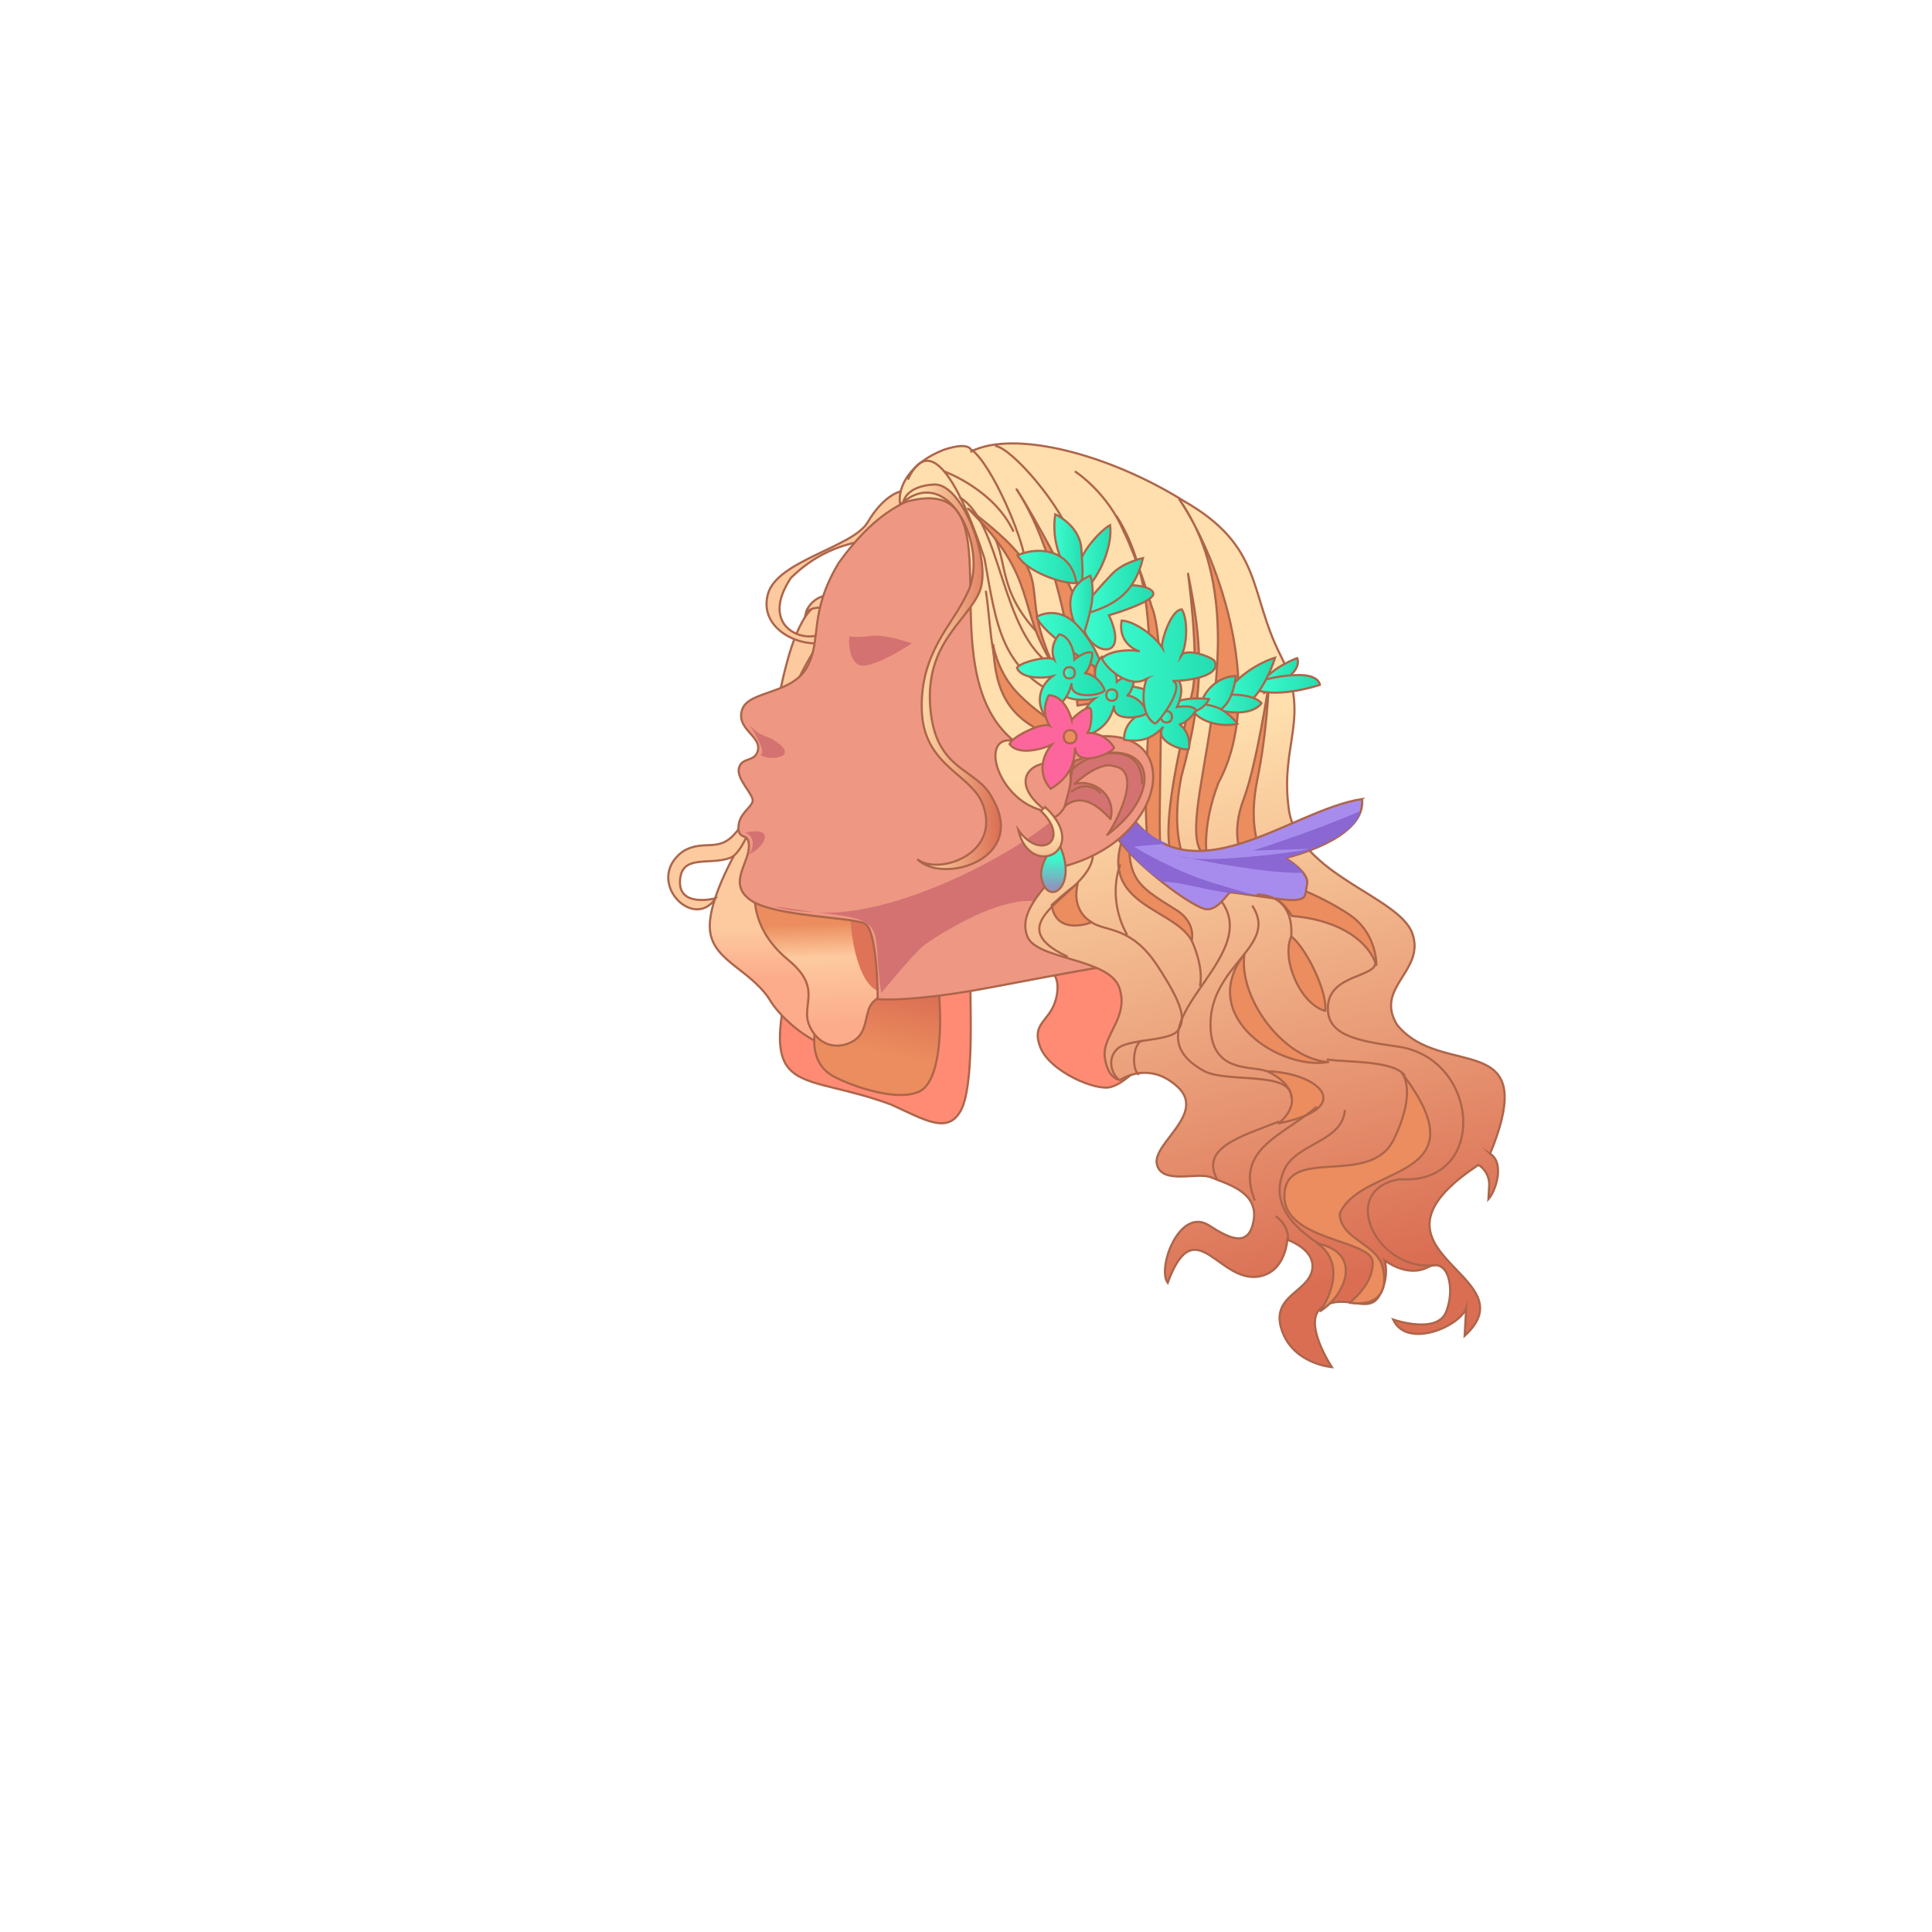 <svg version="1.1" id="图层_1" xmlns="http://www.w3.org/2000/svg" x="0" y="0" viewBox="0 0 1024 1024" style="enable-background:new 0 0 1024 1024" xml:space="preserve"><style>.st0,.st2,.st6{fill:#ff8b74;stroke:#ad654a;stroke-width:1.134;stroke-miterlimit:10}.st2,.st6{fill:#fdca9f}.st6{fill:#ee9883}.st7{fill:#d47272}.st10,.st11,.st9{fill:none;stroke:#ad654a;stroke-width:1.134;stroke-miterlimit:10}.st10,.st11{stroke-linejoin:round}.st11{fill:#eb8d5e}.st13{fill:#8a67d2}</style><path class="st0" d="M514.3 523.2c0-11.1-3.7-18.9-4.4-21.8l-93.6 25.9c-11.2 53.8 10.3 41.3 55.9 58.1 18.1 8.2 30 15.9 37 3.3 7-12.6 5.1-54.4 5.1-65.5z"/><linearGradient id="SVGID_1_" gradientUnits="userSpaceOnUse" x1="424.271" y1="544.64" x2="424.271" y2="574.75" gradientTransform="translate(0 -56)"><stop offset=".107" style="stop-color:#fdca9f"/><stop offset="1" style="stop-color:#fcac8a"/></linearGradient><path d="m471.7 451.8-76.6-8.9s-18.5 29.2-18.9 47.4 19.6 22.2 31.1 38.5c12 21 52 43.4 60.7 16.3 3-24.7 5.6-72.5 3.7-93.3z" style="fill:url(#SVGID_1_);stroke:#ad654a;stroke-width:1.134;stroke-miterlimit:10"/><path class="st2" d="M437.3 318.2c-25.8 7.7-25.1 88.6-42.1 115-11.8 22.6-20 10-33.3 18.1-20.7 15.3 5.5 42.7 17.4 24.8 0 0-19.6 5.2-18.9-9.2s15.5-8.1 26.6-12.2 22.6-52.9 29.2-76.6 25.2-48.1 25.2-48.1l8.5-10c0 .1-1.5-4.4-12.6-1.8z"/><path class="st2" d="M484.3 260.5c-6.7-2.6-16.6 3-24.4 16.3s-48.1 20.3-52.9 38.1 15.5 27.4 27 25.9 11.8-19.6 7.8-23.7-13.3 1.5-14.8 8.1c2.6-4.1 9.6-3 9.6-3 14.7 23.9-41.3 20.1-17.4-15.9 24.3-23.9 50.2-19.8 70.3-23.3 0 .1 1.5-19.9-5.2-22.5z"/><linearGradient id="SVGID_2_" gradientUnits="userSpaceOnUse" x1="463.454" y1="613.227" x2="471.357" y2="576.871" gradientTransform="translate(0 -56)"><stop offset="0" style="stop-color:#eb8d5e"/><stop offset="1" style="stop-color:#da6e53"/></linearGradient><path d="M498 530.9c-.7-12.9-2.6-26.3-3.7-29.2l-61.4 39.6c-3.3 13.7-.7 24.4 9.6 29.6s32.6 12.9 44.4 7.8 11.9-34.8 11.1-47.8z" style="fill:url(#SVGID_2_);stroke:#ad654a;stroke-width:1.134;stroke-miterlimit:10"/><linearGradient id="SVGID_3_" gradientUnits="userSpaceOnUse" x1="438.702" y1="545.593" x2="440.282" y2="599.335" gradientTransform="translate(0 -56)"><stop offset="0" style="stop-color:#eb8d5e"/><stop offset=".328" style="stop-color:#fdca9f"/><stop offset="1" style="stop-color:#fcac8a"/></linearGradient><path d="M471.4 461c-3-4.1-11.8-10.7-12.2-11.8L400 472.5c0 4.4-1.1 20.7 17.8 36.3s5.9 24 11.5 35.5 16.6 11.8 23.7 7 5.2-14.8 9.2-19.6 11.5-5.5 14.4-15.2c2.9-9.6-2.3-51.4-5.2-55.5z" style="fill:url(#SVGID_3_);stroke:#ad654a;stroke-width:1.134;stroke-miterlimit:10"/><path d="M479.5 466.6 451 478.8c-2.2 13.8 6.7 72.7 33.7 34 1.1-4.5-3-39.6-5.2-46.2z" style="fill:#df7357"/><path class="st0" d="M604.6 503.2c-1.1-1.1-11.8-4.8-11.8-4.8L550.9 511c1.5 1.1 11.8 2.6 9.2 16.6s-13.7 13.7-8.9 27 30 24 37.7 21.5 10.4-7.8 14.8-8.5 11.1-4.1 13.7-10.4-11.7-52.9-12.8-54z"/><path class="st6" d="M599.3 315.2c-2.9-9.8-49.1-64.4-51.1-65-41.5 13.5-68.7-.7-103.7 48.2-16.2 27.1-8.7 40.4-16.7 55.1s-30.9 12.4-34.4 22.5 9.5 13.9 8.4 21.1-8.4 3.8-10.1 9.8 8.1 14.4 7.2 17.9-7.5 6.6-7.5 13.9 6.1 1.7 5.5 10.7-11.3 19.6 1.4 28 53.1 8.7 60 12.1 6.9 40.1 6.9 40.1 18.2 1.7 60.6-6.4 59.8-11 59.8-11 16.6-187.1 13.7-197z"/><path class="st7" d="M457.9 352.8c8.7-.6 25.4-11.8 25.4-11.8s-14.1-4.9-21.1-4-11 .6-11.8.3-1.2 16.1 7.5 15.5zM411.1 392.9c-3.8-2.9-8.9-2.6-13.6-8.4-.1.5 9.3 13.5 5.5 15.6 4.2 3.4 21.3 1.7 8.1-7.2zM394.9 441.4c5.3 1.3 4.9 9 1.7 11.5 7.9-2.8 15.8-15.6-1.7-11.5zM567.8 423.5c-8.3 17.8-89.4 64.7-136.6 59.9 41.9 4.3 30.3 7.3 35.9 42.9 0 0 17.3-21.1 22.8-25.4 10.7-7.7 59.6-38.5 73-14.2l8.7-36.4-3.8-26.8z"/><path class="st7" d="M431.2 483.4c-10.3-1.5-20.7-3-20.7-3s6.8 2.7 20.7 3z"/><linearGradient id="SVGID_4_" gradientUnits="userSpaceOnUse" x1="617.551" y1="403.122" x2="704.487" y2="735.85" gradientTransform="translate(0 -56)"><stop offset=".124" style="stop-color:#ffdfad"/><stop offset="1" style="stop-color:#da6e53"/></linearGradient><path d="M789.8 611.5c27.5-67.4-25.5-39-49.3-68.3-12.3-19.9 15.1-28.5 8.1-48.4s-60.6-30.9-65.5-65.9 12.2-48.8-4.5-81.8-9-57.4-50.9-81.4c-39.9-25-89.8-37.9-112.8-26.5 0 0 0-5.7-14.7-.8-17.4 6.8-24.5 19.2-23.2 28.5 67.3-21.4 11.9 85.7 60.2 125.7-19.1-3.4-7.9 33.3 17.5 37.4-42.1-31.7 52.2-46.2 6.5 30.9-8.5 11-21.6 22.8-16.7 35.4s43.5 11.4 48.8 27.3-9.4 25.2-7.7 37 8.1 11.8 8.1 11.8 15.1-10.6 30.5 3.7-13.8 30.1-11 41.1 21.6 3.7 28.9 6.9 24.8 7.3 22.4 22.4-12.6 10.2-24 2.8c-15.5-9.4-27.3 22.9-21.6 30.6 14.9-40.2 27.5 2.4 50-3.7 12.6-3.3 13.4-19.1 13.4-19.1s15.9 5.3 13 16.7-22 13.4-15.9 31.3 26.5 19.5 26.5 19.5-16.7-25.2-4.5-32.2 24 4.5 29.7-5.7 2.8-18.7 2.8-18.7 11.8 9.4 22.8 3.7 14.7 11.4 9.8 23.6-28.1 4.1-28.1 4.1c7.3 15.8 35.5 3.6 38.7-6.1l-.8 14.7c36-32.7-62.6-44.1 6.9-90.3 0-1.2 6.5 3.3 6.1 10.6l-.4 7.3c3.7-4.1 8.9-18.9.9-24.1z" style="fill:url(#SVGID_4_);stroke:#ad654a;stroke-width:1.134;stroke-miterlimit:10"/><path class="st9" d="M524.3 279.8c11.2 16.4 2.7 31.3 26.2 56.2"/><path class="st9" d="M508.4 263.5c22.6 12.8 21.8 72.6 49.6 89.5M527.4 236.3c8.8 1 35.4 31.8 41.3 50.8M515 238.3c11.5 9.3 26.4 45.7 28.1 57.4"/><path class="st9" d="M500.3 249.8s26.6 9.5 36.9 32M522.5 313.1c3.2 20.3 2 46.4 17.1 62.8"/><path class="st9" d="M481.2 254.2c15.2-33.1 35.1 25.4 40.6 41.8 6.6 37.3 8.9 58.3 41.3 73.8"/><path class="st10" d="M646.6 476.7c25.5 31.5-53.1 66.8-8 91.2 12.7 6.1 46.1-.3 45.8 13.8"/><path class="st11" d="M626.1 411.8c13.4-48.6 10.6-72.4 3.6-107.7 0 0 5.8 42.5 2.5 61.6-4.8 23-17.7 71.2-11 88.9l6.6 1.1s-7.5-14.3-1.7-43.9zM610.4 321.5c-8-27.6-18.5-47.8-18.5-47.8 32 50.1 8.6 133.2 17.7 182.3l5.8-3.9c-2.8-15 4.1-109.7-5-130.6zM573.5 326.1c-9-24.7-35-68.1-34.7-66.7 19.6 29.6 29.5 80 32.3 114.6l9.9-1.7c.1 0 1.5-21.5-7.5-46.2zM558.7 353.5c-20.8-32.6-7.5-46.3-45.6-83.9 52.9 40.2 23.3 36.6 45.6 83.9zM536.9 364.6c-8.8-10.8-10.5-22.9-10.5-22.9.9 24.4 7.7 40.5 34.6 49.4l1.1-5.8c-.1 0-16.3-9.9-25.2-20.7zM666.4 413.2c5.2-25.1 6.1-50.8 6.1-50.8s-6.4 42.8-13.3 61-1.4 28.7-1.4 28.7c22.7 5.1.4 2.2 8.6-38.9z"/><path class="st11" d="M639.7 454.1s-3-15.5 6.1-39.2c24.6-45.5 2.3-115.8-20.8-150.3 49.1 69.7-8.4 178.1 14.7 189.5zM624.7 483.1c-19.4-12.2-26.2-15.4-26.3-36.2l-3.3-2.8c-12.4 35.8 27 37.1 36.5 54.4 0 0 2.5-8.5-6.9-15.4zM715.1 484.7c-14.9-9.9-29-14.6-29-14.6l-16.3 1.9s10.5 5.2 14.9 13.5c20.9 1.6 39.2 10.4 44.8 25.9 0 0 .5-16.7-14.4-26.7z"/><path d="M721.9 423.5c-38.6 5.9-90.7 54.4-124.2 6.8l-7.9 9.1c3 11.4 38.7 40 49.2 42.5 6.4.9 11.5-8.2 12.8-8.8s29.1 4.6 34.9 3.9 4.9-2.1 6.1-8.5-11.5-13.7-11.5-13.7c8.7-2.2 42.8-12.1 40.6-31.3z" style="fill:#a78ced;stroke:#ad654a;stroke-width:1.134;stroke-miterlimit:10"/><path class="st13" d="M625.5 453.8c-1.6-.4-2.6-.6-2.6-.6s.9.3 2.6.6zM693.9 449.9c.1 0 .1 0 0 0zM681.2 454.7c1.6.1 38.7-11.2 39.6-24.7-26.4 11.3-56.6 20.8-56.6 20.8s28.3-.8 29.7-.9c-3.4 1.4-57.3 8.5-68.4 3.9 11 2.4 46 9.3 65.2 8.8-3.3-4.3-9.5-7.9-9.5-7.9z"/><path class="st13" d="M601.4 449c-.8-.5 5.2-.8 17.3-1.8-15.3-6.1-20.9-17-20.9-17l-7.9 9.1c3.3 7.4 13.3 19.3 26.2 28.1 9.9-.1 19.4 3.7 35.4 5.9.2-.2.3-.3.4-.3.5-.3 6.2.6 12.8 1.5-4.5-1.4-11.5-3.5-21.3-6.4-19.9-5.8-41.1-18.5-42-19.1z"/><path class="st6" d="m568.9 392.8-4.3 3c3.2 6.5 6.4 32.3-6.7 37.9 7.6 7.7-1.3 20.7 4.8 25.8 60.5-15.1 66.5-83.4 6.2-66.7z"/><path d="M564.3 427.4c10-8.4 20 2.2 24.3 6.7 3.1-11.9-8.1-21.4-19.1-18.6 0 0 13.1-12.4 20.9-9.4 17 2.5-1.7 34.9-3.6 36.4 30.9-22.6 26.1-55.8-17.4-39.1 0 0-2.1 7.9-1.8 9.7s-3.3 14.3-3.3 14.3z" style="fill:#d47272;stroke:#ad654a;stroke-width:1.134;stroke-linejoin:round;stroke-miterlimit:10"/><path class="st9" d="M605.3 415.6c.4-26.3-33.4-15.3-38.3-5.8"/><linearGradient id="SVGID_5_" gradientUnits="userSpaceOnUse" x1="558.309" y1="508.209" x2="558.309" y2="528.677" gradientTransform="translate(0 -56)"><stop offset=".124" style="stop-color:#3afacc"/><stop offset=".866" style="stop-color:#8e97bd"/></linearGradient><path d="M561 446.6s-9.6 7.6-9.2 17.8c2.6 17.4 20.8 6 9.2-17.8z" style="fill:url(#SVGID_5_);stroke:#ad654a;stroke-width:1.134;stroke-miterlimit:10"/><linearGradient id="SVGID_6_" gradientUnits="userSpaceOnUse" x1="571.062" y1="350.9" x2="588.554" y2="350.9" gradientTransform="translate(0 -56)"><stop offset=".086" style="stop-color:#3afacc"/><stop offset="1" style="stop-color:#24ddb0"/></linearGradient><path d="M588.4 278.3c-7.1 3.8-26.6 26.1-12 33.2 7.9-8.9 13.2-23.1 12-33.2z" style="fill:url(#SVGID_6_);stroke:#ad654a;stroke-width:1.134;stroke-miterlimit:10"/><linearGradient id="SVGID_7_" gradientUnits="userSpaceOnUse" x1="558.881" y1="346.95" x2="573.825" y2="346.95" gradientTransform="translate(0 -56)"><stop offset=".086" style="stop-color:#3afacc"/><stop offset="1" style="stop-color:#24ddb0"/></linearGradient><path d="M573.1 290.3c-1.3-12.2-13.8-17.7-13.8-17.7-2.2 14.4 3.3 28.3 12.2 36.7 3-.5 2.5-5.2 1.6-19z" style="fill:url(#SVGID_7_);stroke:#ad654a;stroke-width:1.134;stroke-miterlimit:10"/><linearGradient id="SVGID_8_" gradientUnits="userSpaceOnUse" x1="539.247" y1="356.522" x2="570.447" y2="356.522" gradientTransform="translate(0 -56)"><stop offset=".086" style="stop-color:#3afacc"/><stop offset="1" style="stop-color:#24ddb0"/></linearGradient><path d="M570.5 309.1c-8.4.3-26.8-6.5-31.2-14.8 12.5-5.4 28.9-2 31.2 14.8z" style="fill:url(#SVGID_8_);stroke:#ad654a;stroke-width:1.134;stroke-miterlimit:10"/><linearGradient id="SVGID_9_" gradientUnits="userSpaceOnUse" x1="573.536" y1="383.177" x2="611.331" y2="383.177" gradientTransform="translate(0 -56)"><stop offset=".086" style="stop-color:#3afacc"/><stop offset="1" style="stop-color:#24ddb0"/></linearGradient><path d="M611.3 314.5c-.7-4.6-16.8-5.7-22.9-2.6s-13.1 7.9-13.1 7.9c-9.8 24 26.7 37.3 12.5 6.3 0 0 24.2-7 23.5-11.6z" style="fill:url(#SVGID_9_);stroke:#ad654a;stroke-width:1.134;stroke-miterlimit:10"/><linearGradient id="SVGID_10_" gradientUnits="userSpaceOnUse" x1="577.03" y1="366.3" x2="605.64" y2="366.3" gradientTransform="translate(0 -56)"><stop offset=".086" style="stop-color:#3afacc"/><stop offset="1" style="stop-color:#24ddb0"/></linearGradient><path d="M589.3 304.3c-6.1 6.3-12 13.5-12 13.5l-.2 7c14.9-4.6 24.6-11.6 28.7-29 0 0-10.4 2.1-16.5 8.5z" style="fill:url(#SVGID_10_);stroke:#ad654a;stroke-width:1.134;stroke-miterlimit:10"/><linearGradient id="SVGID_11_" gradientUnits="userSpaceOnUse" x1="567.308" y1="377.3" x2="579.137" y2="377.3" gradientTransform="translate(0 -56)"><stop offset=".086" style="stop-color:#3afacc"/><stop offset="1" style="stop-color:#24ddb0"/></linearGradient><path d="M577.9 305.1c-15.5 6.4-11.4 22.9-4.2 32.4 0 0 2-3.9 4.4-14.9s-.2-17.5-.2-17.5z" style="fill:url(#SVGID_11_);stroke:#ad654a;stroke-width:1.134;stroke-miterlimit:10"/><linearGradient id="SVGID_12_" gradientUnits="userSpaceOnUse" x1="549.5" y1="396.198" x2="584.9" y2="396.198" gradientTransform="translate(0 -56)"><stop offset=".086" style="stop-color:#3afacc"/><stop offset="1" style="stop-color:#24ddb0"/></linearGradient><path d="M570.9 331.3c-10.7-11.1-21.4-4.4-21.4-4.4 1.8 7.8 31.9 28.4 35.4 28.6 0 .1-3.3-13-14-24.2z" style="fill:url(#SVGID_12_);stroke:#ad654a;stroke-width:1.134;stroke-miterlimit:10"/><linearGradient id="SVGID_13_" gradientUnits="userSpaceOnUse" x1="668.538" y1="414.05" x2="687.976" y2="414.05" gradientTransform="translate(0 -56)"><stop offset=".086" style="stop-color:#3afacc"/><stop offset="1" style="stop-color:#24ddb0"/></linearGradient><path d="M687.5 348.8s-13.3 4.8-19 13.5l1.5 5 10.3-6.6c10.3-6.6 7.2-11.9 7.2-11.9z" style="fill:url(#SVGID_13_);stroke:#ad654a;stroke-width:1.134;stroke-miterlimit:10"/><linearGradient id="SVGID_14_" gradientUnits="userSpaceOnUse" x1="665.262" y1="418.452" x2="699.562" y2="418.452" gradientTransform="translate(0 -56)"><stop offset=".086" style="stop-color:#3afacc"/><stop offset="1" style="stop-color:#24ddb0"/></linearGradient><path d="M686.9 357.8c-12.4.4-21.6 4.1-21.6 4.1l.2 3.7c12.7 4.6 34.1-2.6 34.1-2.6s-.3-5.7-12.7-5.2z" style="fill:url(#SVGID_14_);stroke:#ad654a;stroke-width:1.134;stroke-miterlimit:10"/><linearGradient id="SVGID_15_" gradientUnits="userSpaceOnUse" x1="647.354" y1="417.752" x2="675.754" y2="417.752" gradientTransform="translate(0 -56)"><stop offset=".086" style="stop-color:#3afacc"/><stop offset="1" style="stop-color:#24ddb0"/></linearGradient><path d="M647.4 371.1c14.3 14.3 26.4-15.6 28.4-22.5 0 0-18.6 5.2-28.4 22.5z" style="fill:url(#SVGID_15_);stroke:#ad654a;stroke-width:1.134;stroke-miterlimit:10"/><linearGradient id="SVGID_16_" gradientUnits="userSpaceOnUse" x1="641.02" y1="428.888" x2="668.52" y2="428.888" gradientTransform="translate(0 -56)"><stop offset=".086" style="stop-color:#3afacc"/><stop offset="1" style="stop-color:#24ddb0"/></linearGradient><path d="M654.6 368.2c-11.6-.4-13.5 1.3-13.5 1.3l2.2 6.3c20.5 5.5 25.3-3.1 25.3-3.1s-2.5-4-14-4.5z" style="fill:url(#SVGID_16_);stroke:#ad654a;stroke-width:1.134;stroke-miterlimit:10"/><linearGradient id="SVGID_17_" gradientUnits="userSpaceOnUse" x1="635.779" y1="423.449" x2="654.979" y2="423.449" gradientTransform="translate(0 -56)"><stop offset=".086" style="stop-color:#3afacc"/><stop offset="1" style="stop-color:#24ddb0"/></linearGradient><path d="m635.8 374.4 9.8 2.2c8.1-3.1 9.4-18.3 9.4-18.3s-13.8-.5-19.2 16.1z" style="fill:url(#SVGID_17_);stroke:#ad654a;stroke-width:1.134;stroke-miterlimit:10"/><linearGradient id="SVGID_18_" gradientUnits="userSpaceOnUse" x1="631.629" y1="434.551" x2="655.871" y2="434.551" gradientTransform="translate(0 -56)"><stop offset=".086" style="stop-color:#3afacc"/><stop offset="1" style="stop-color:#24ddb0"/></linearGradient><path d="M643.4 374.4c-7-2-10.5-1.5-10.5-1.5l-1.3 2.8c4.2 7.7 17.2 9.8 24.3 7.9 0 0-5.5-7.3-12.5-9.2z" style="fill:url(#SVGID_18_);stroke:#ad654a;stroke-width:1.134;stroke-miterlimit:10"/><linearGradient id="SVGID_19_" gradientUnits="userSpaceOnUse" x1="620.7" y1="430.143" x2="640.8" y2="430.143" gradientTransform="translate(0 -56)"><stop offset=".086" style="stop-color:#3afacc"/><stop offset="1" style="stop-color:#24ddb0"/></linearGradient><path d="m620.7 374.6 9 3.5c9.4-2 11.1-7.6 11.1-7.6s-16.8-2-20.1 4.1z" style="fill:url(#SVGID_19_);stroke:#ad654a;stroke-width:1.134;stroke-miterlimit:10"/><linearGradient id="SVGID_20_" gradientUnits="userSpaceOnUse" x1="595.122" y1="434.205" x2="633.88" y2="434.205" gradientTransform="translate(0 -56)"><stop offset=".086" style="stop-color:#3afacc"/><stop offset="1" style="stop-color:#24ddb0"/></linearGradient><path d="M614.5 369.8c-1.2-3.3-16.7-7.6-19.4-5.6-.6 6.9 10.4 11.8 14.2 12.9-7.3.9-13.8 7-13.5 15 8.2 1.3 14.6-.1 20.8-6.9-5.6 7.4 10.6 13.2 13.5 11.8.9-4.4-.8-10.3-5.2-13.3 2 1.2 9.5-6.3 8.9-7.6 0 0-1.3-1.7-5.1-1.7-3.7 0-4.8.3-4.8.3 1.8-3.9 4.1-11.5-.5-15.5 0 0-7.6 2.2-8.9 10.6z" style="fill:url(#SVGID_20_);stroke:#ad654a;stroke-width:1.134;stroke-miterlimit:10"/><linearGradient id="SVGID_21_" gradientUnits="userSpaceOnUse" x1="615.35" y1="435.9" x2="621.23" y2="435.9" gradientTransform="translate(0 -56)"><stop offset=".086" style="stop-color:#3afacc"/><stop offset="1" style="stop-color:#24ddb0"/></linearGradient><path d="M618.3 376.9c3.9-.1 3.9 6.1 0 6-3.9.1-3.9-6.1 0-6z" style="fill:url(#SVGID_21_);stroke:#ad654a;stroke-width:1.134;stroke-miterlimit:10"/><linearGradient id="SVGID_22_" gradientUnits="userSpaceOnUse" x1="561.5" y1="425" x2="608" y2="425" gradientTransform="translate(0 -56)"><stop offset=".086" style="stop-color:#3afacc"/><stop offset="1" style="stop-color:#24ddb0"/></linearGradient><path d="M581.2 361.4c-2.9-2.3-18.1 1.3-19.7 4.4 2.6 6.3 15 5.4 18.7 4.5-6.1 4.6-8.7 12.5-4.6 19.7 7.6-2.7 13-7.3 14.9-16.1-1.4 9.2 15.6 6.5 17.5 3.9-1.2-4.1-5.7-8.9-10.9-9.2 2.3.1 5.2-10 4.1-10.9 0 0-1.9-.8-5.2 1s-4 2.6-4 2.6c-.2-4.2-2.3-12.2-8-13.3 0 0-5.7 5.5-2.8 13.4z" style="fill:url(#SVGID_22_);stroke:#ad654a;stroke-width:1.134;stroke-miterlimit:10"/><linearGradient id="SVGID_23_" gradientUnits="userSpaceOnUse" x1="586.402" y1="424.4" x2="592.281" y2="424.4" gradientTransform="translate(0 -56)"><stop offset=".086" style="stop-color:#3afacc"/><stop offset="1" style="stop-color:#24ddb0"/></linearGradient><path d="M589.3 365.4c3.9-.1 3.9 6.1 0 6-3.9.1-3.9-6.1 0-6z" style="fill:url(#SVGID_23_);stroke:#ad654a;stroke-width:1.134;stroke-miterlimit:10"/><linearGradient id="SVGID_24_" gradientUnits="userSpaceOnUse" x1="539" y1="413.2" x2="585.5" y2="413.2" gradientTransform="translate(0 -56)"><stop offset=".086" style="stop-color:#3afacc"/><stop offset="1" style="stop-color:#24ddb0"/></linearGradient><path d="M558.7 349.6c-2.9-2.3-18.1 1.3-19.7 4.4 2.6 6.3 15 5.4 18.7 4.5-6.1 4.6-8.7 12.5-4.6 19.7 7.6-2.7 13-7.3 14.9-16.1-1.4 9.2 15.6 6.5 17.5 3.9-1.2-4.1-5.7-8.9-10.9-9.2 2.3.1 5.2-10 4.1-10.9 0 0-1.9-.8-5.2 1s-4 2.6-4 2.6c-.2-4.2-2.3-12.2-8-13.3 0 0-5.7 5.5-2.8 13.4z" style="fill:url(#SVGID_24_);stroke:#ad654a;stroke-width:1.134;stroke-miterlimit:10"/><linearGradient id="SVGID_25_" gradientUnits="userSpaceOnUse" x1="563.906" y1="412.6" x2="569.786" y2="412.6" gradientTransform="translate(0 -56)"><stop offset=".086" style="stop-color:#3afacc"/><stop offset="1" style="stop-color:#24ddb0"/></linearGradient><path d="M566.8 353.6c3.9-.1 3.9 6.1 0 6-3.9.1-3.9-6.1 0-6z" style="fill:url(#SVGID_25_);stroke:#ad654a;stroke-width:1.134;stroke-miterlimit:10"/><path d="M556.3 384.6c-4-1.9-20 5.9-21.2 9.8 4.8 6.5 18 2.3 22.2.4-5.6 6.7-6.9 16.2-.4 23.3 8.2-5.1 12.6-11.2 12.9-21.8.8 10.8 19.1 3.4 20.7 0-2.5-4.5-8.6-8.6-14.7-7.7 2.7-.4 3.4-12.7 1.9-13.3-1.6-1.2-9.4 5.1-9.6 6.3-1.4-4.9-5.2-13-12.2-13.1 0 0-4.9 7.8.4 16.1z" style="fill:#fc669c;stroke:#ad654a;stroke-width:1.134;stroke-miterlimit:10"/><path class="st11" d="M567.2 387c4.5-.1 4.5 7.1 0 7-4.5.1-4.5-7.1 0-7z"/><linearGradient id="SVGID_26_" gradientUnits="userSpaceOnUse" x1="584" y1="409.255" x2="644.268" y2="409.255" gradientTransform="translate(0 -56)"><stop offset=".086" style="stop-color:#3afacc"/><stop offset="1" style="stop-color:#24ddb0"/></linearGradient><path d="M607.8 359.7c-8.8 5.7-21.1-4.9-23.8-10.7 4.2-4.4 15.7-5 20.1-3.7-7.3-2.5-11-8.7-9.6-16.4 7.3.5 17.2 8 21.4 14.2-.7-2.3 4.5-20 10.5-20.1 3.4 5.4 2.9 19.7-.7 25.3 1.5-5.9 17.6.2 18.1 2.2 4.2 9.4-21.2 10.8-22.3 10.3 7.4 2.8-8 23.2-9.4 22.7-7.4-4.2-6.8-17.9-4.3-23.8z" style="fill:url(#SVGID_26_);stroke:#ad654a;stroke-width:1.134;stroke-miterlimit:10"/><linearGradient id="SVGID_27_" gradientUnits="userSpaceOnUse" x1="550.965" y1="493.341" x2="554.883" y2="535.665" gradientTransform="translate(0 -56)"><stop offset=".124" style="stop-color:#ffdfad"/><stop offset="1" style="stop-color:#da6e53"/></linearGradient><path d="M554.2 428c-.5-.4-2.5 1.8-2.5 1.8 16.1 15.7-.4 26.6-12 10.1 6.4 26.9 38.6 10.7 14.5-11.9z" style="fill:url(#SVGID_27_);stroke:#ad654a;stroke-width:1.134;stroke-miterlimit:10"/><path class="st9" d="M567.7 419.8c7.6-6.4 15.2-.9 15.5.9"/><linearGradient id="SVGID_28_" gradientUnits="userSpaceOnUse" x1="478.8" y1="414.711" x2="530.369" y2="414.711" gradientTransform="translate(0 -56)"><stop offset=".124" style="stop-color:#ffdfad"/><stop offset="1" style="stop-color:#da6e53"/></linearGradient><path d="M478.8 266c25.3-20.2 46.1 26.9 33.4 49.3-7.3 15.9-24.8 30.9-23.6 61.5s28.1 33.4 33 51.7c7.5 24.7-24.6 35.5-35.4 26.9 13.4 13.5 58.4.2 39.9-32.1-8.2-16.7-30.1-13.8-33-48s19.1-45.6 26-61.5-9-57.8-24-57c-15 .8-16.3 9.2-16.3 9.2z" style="fill:url(#SVGID_28_);stroke:#ad654a;stroke-width:1.134;stroke-miterlimit:10"/><path class="st11" d="M715.3 690.5s13-9.9 12.2-21.8-48.6-11-46.7-36.2 45.6-3 58-28.7 4.4-34.8 4.4-34.8c43.8 57.4-22.2 47.9-33.1 74.3.3 13.5 19.3 15.7 22.6 27.9s-1.4 21.5-17.4 19.3zM704 562.9c-24.1-1.7-47.8-34.4-44.4-57.2-25.6 33 19 61.8 44.4 57.2z"/><path class="st11" d="M698.2 659c13.9 9.6 8.1 26.3 1.6 35.9 13-8.2 23.1-30.6-1.6-35.9zM684.4 496.3c-5.4 12.2 4.8 35.9 18 39.5 1.3-10.1-10.1-33.3-18-39.5zM671.7 567.8c12.9 6.1 18.6 16.7 6.1 27.6 41.5-8.4 21.2-26.8-6.1-27.6zM571.2 468.4s-3.3 1.7-13.8 11.3c2.5 16.8 21.3 9.1 21.3 9.1s-11.1-5.2-7.5-20.4z"/><path class="st10" d="M579.2 453.8c-1.5 20.4-53.1 34.6-13.3 53.3M578.6 488.9c7.7 5 21 1.9 34.8 22.9s15.2 28.7 10.8 34.5-26.8 4.1-32.3 9.9-2.2 13.5 1.1 16"/><path class="st10" d="M603.8 569.5c-4.1-1.7-3.6-16.6 1.7-18M678 594.4c-20.2 7.9-42 13.9-32.9 30.7M697.9 586.6c-17.8 15.3-43.8 22.3-32.8 49.7M682.7 657.1c.3-8.3-6.6-12.5-6.6-12.5M712.8 588.3c-1.1 16.8-25.7 17.7-32 31.5s-1.4 27.1 19.1 40"/><path class="st10" d="M762 670.3c-31.3 5.5-54.1-39.5-20.2-45.3 47.4 3.5 43.1-64.8-1.7-70.4-21.3-3-37.8-6.1-36.2-22.1s25.4-14.6 25.1-22.4M666.2 474.2s19.6-1.4 18.2 22.1M631.6 498.5s6.6 13.5 4.4 24.3M663.7 480c14.5 21.7-23 31.4-22.1 64.1.6 25.5 22.9 20.4 30.1 23.8"/><path class="st10" d="M703.2 561.5c10.2 1.7 35.4.3 41.4 8.6M593.8 458.2s-7.5 17.1 3.6 37.3"/><path class="st9" d="M569.7 249.8s17.6 11.2 26.4 33"/></svg>